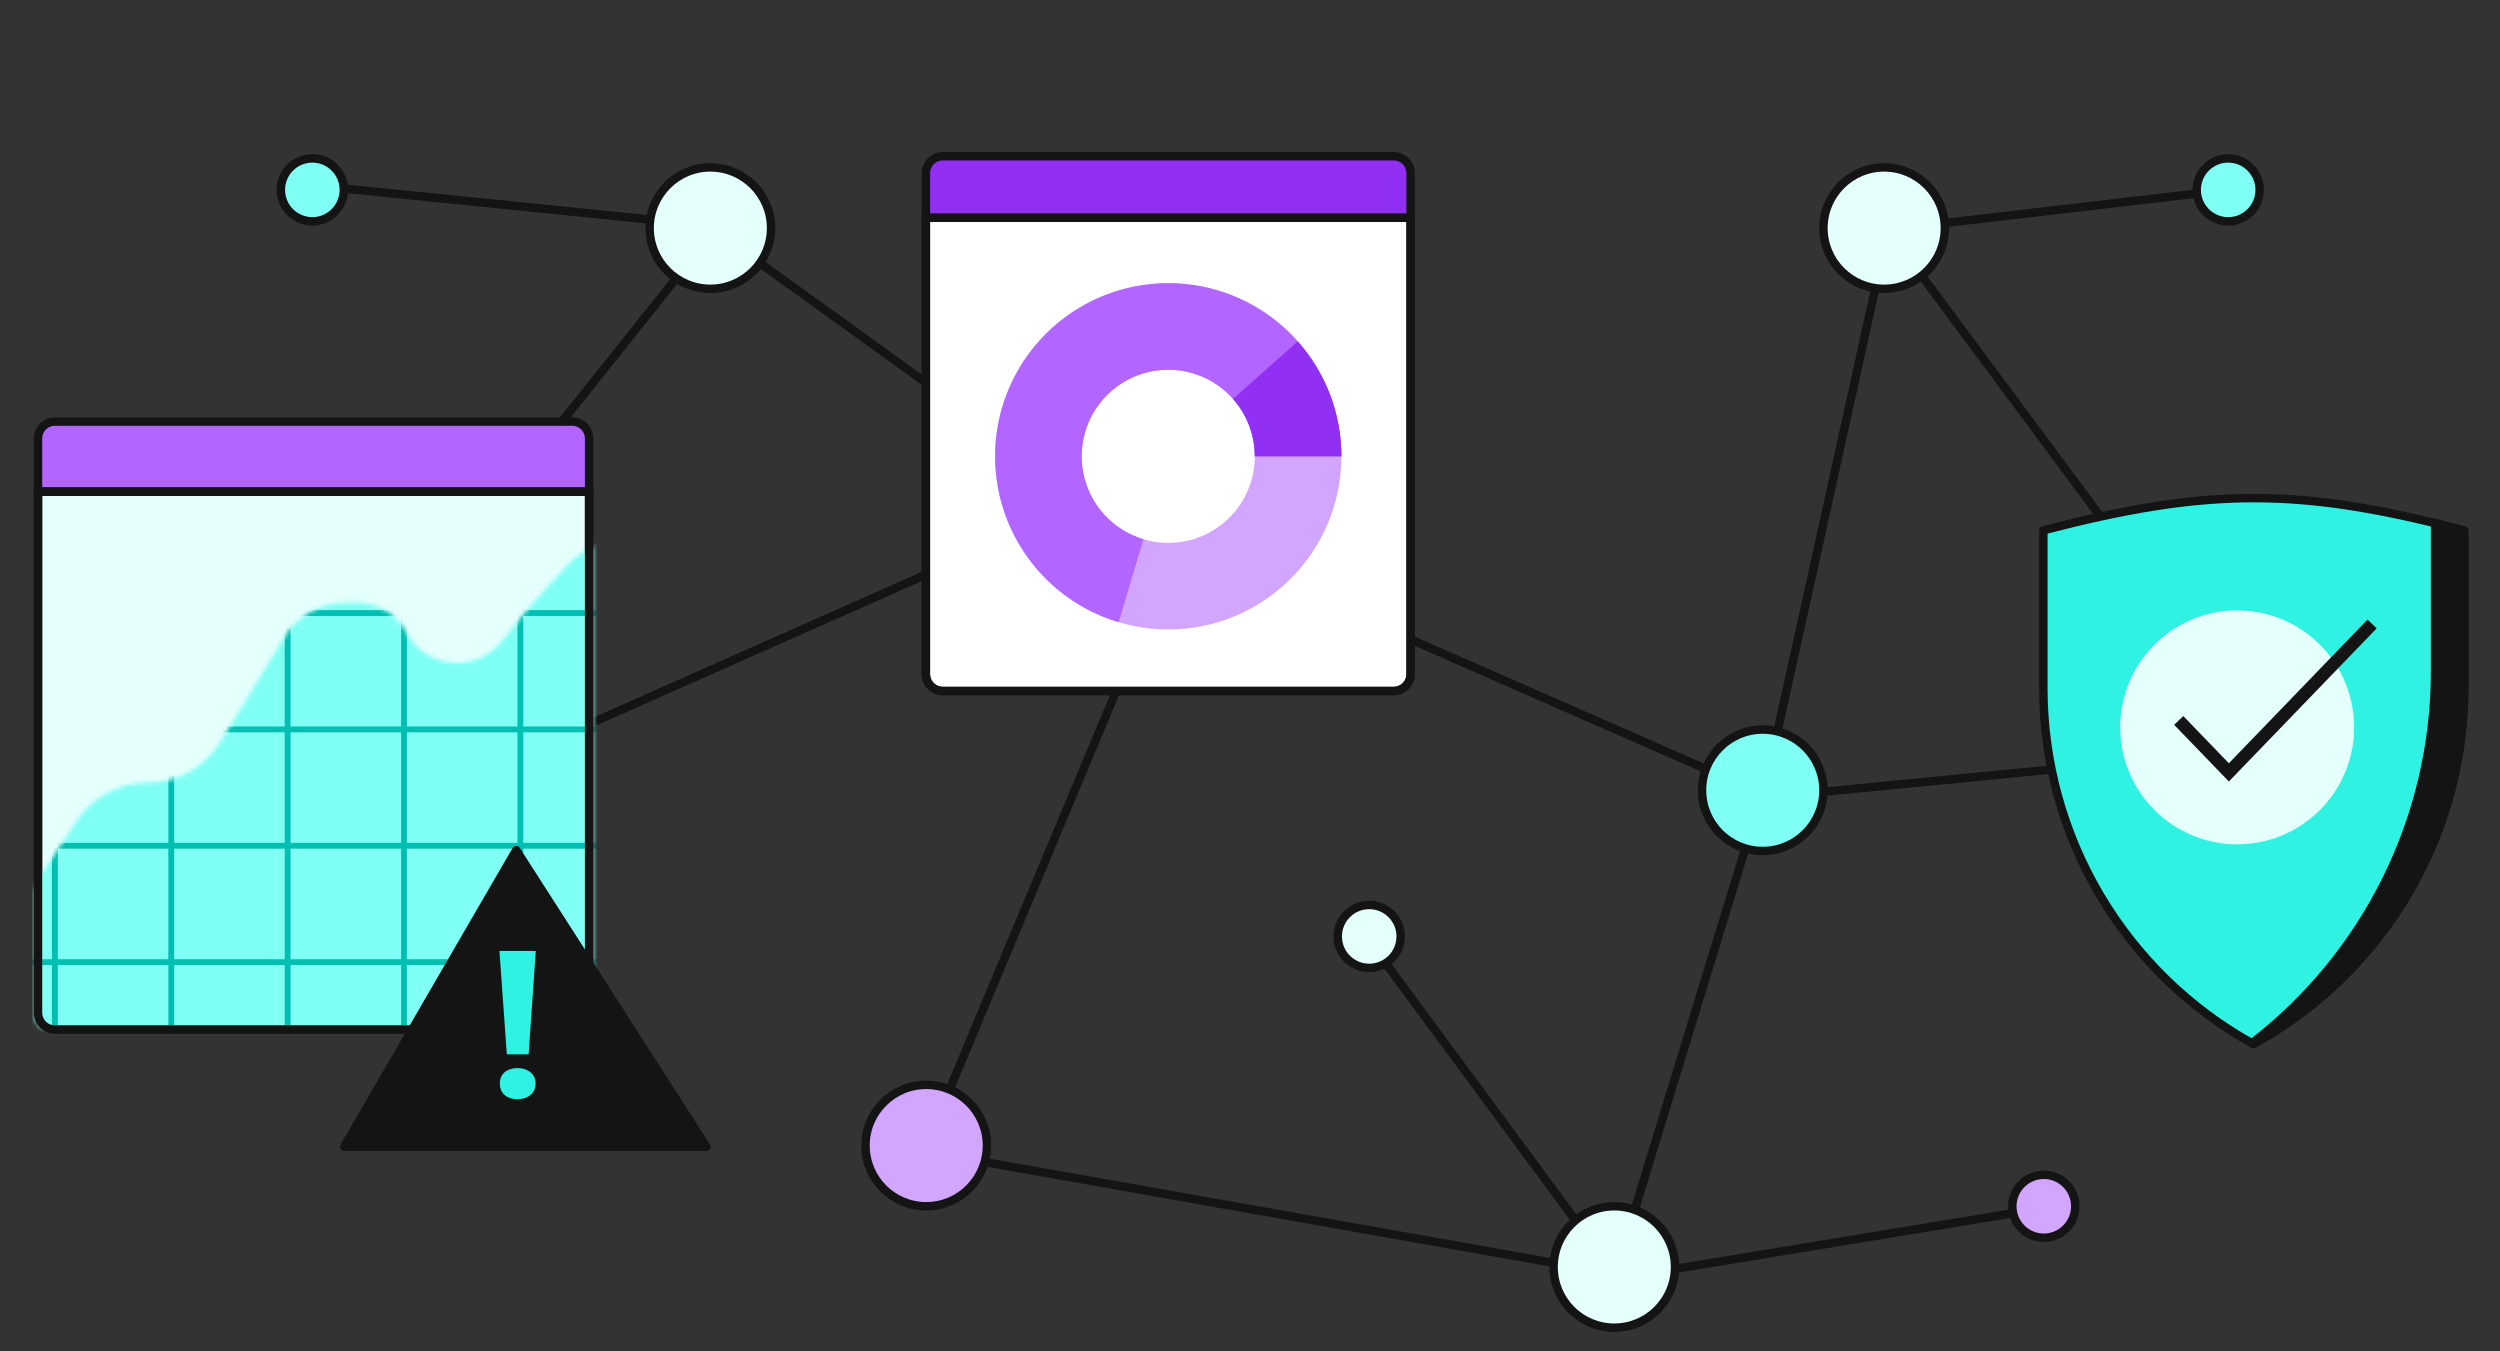 <svg width="592" height="320" viewBox="0 0 592 320" fill="none" xmlns="http://www.w3.org/2000/svg">
<rect x="0" y="0" width="592" height="320" fill="#333333" stroke="none"/>
<path d="M73.963 43.899L168.744 53.484" stroke="#141414" stroke-width="2" stroke-linecap="round" stroke-linejoin="round"/>
<path d="M527.636 44.964L445.634 54.548" stroke="#141414" stroke-width="2" stroke-linecap="round" stroke-linejoin="round"/>
<path d="M324.229 222.812L383.201 302.685L486.103 285.742" stroke="#141414" stroke-width="2" stroke-linecap="round" stroke-linejoin="round"/>
<path d="M100.587 188.734L258.918 118.446L419.062 188.734L535.091 177.416" stroke="#141414" stroke-width="2" stroke-linecap="round" stroke-linejoin="round"/>
<path d="M66.508 183.219L169.206 54.549L277.342 132.476L218.743 272.624L382.457 301.62L418.704 183.219L447.097 54.549L542.546 183.219" stroke="#141414" stroke-width="2" stroke-linecap="round" stroke-linejoin="round"/>
<path d="M583.318 125.586C544.483 115.357 522.691 115.466 483.865 125.586V162.944C483.865 197.999 502.91 230.287 533.591 247.244C533.984 247.027 534.376 246.807 534.765 246.585C564.874 229.475 583.523 197.492 583.523 162.792V125.676C583.454 125.658 583.386 125.64 583.318 125.622V125.586Z" fill="#30F2E2" stroke="#141414" stroke-width="2" stroke-linejoin="round"/>
<path fill-rule="evenodd" clip-rule="evenodd" d="M533.255 247.058C560.35 226.217 576.624 193.79 576.624 158.993V123.886C578.801 124.417 581.03 124.983 583.318 125.586V125.622L583.523 125.676V162.793C583.523 197.492 564.874 229.476 534.765 246.585C534.376 246.807 533.985 247.027 533.591 247.244C533.479 247.182 533.367 247.12 533.255 247.058Z" fill="#141414"/>
<path d="M533.255 247.058L532.646 246.265C532.379 246.47 532.233 246.795 532.258 247.131C532.283 247.466 532.474 247.767 532.768 247.931L533.255 247.058ZM576.624 123.886L576.861 122.914C576.563 122.841 576.248 122.91 576.007 123.099C575.765 123.289 575.624 123.579 575.624 123.886H576.624ZM583.318 125.586H584.318C584.318 125.132 584.012 124.735 583.573 124.619L583.318 125.586ZM583.318 125.622H582.318C582.318 126.077 582.625 126.475 583.065 126.59L583.318 125.622ZM583.523 125.676H584.523C584.523 125.221 584.216 124.824 583.776 124.709L583.523 125.676ZM534.765 246.585L534.271 245.716L534.269 245.717L534.765 246.585ZM533.591 247.244L533.108 248.12C533.409 248.286 533.774 248.286 534.075 248.12L533.591 247.244ZM533.865 247.85C561.203 226.823 577.624 194.103 577.624 158.993H575.624C575.624 193.476 559.496 225.612 532.646 246.265L533.865 247.85ZM577.624 158.993V123.886H575.624V158.993H577.624ZM583.573 124.619C581.279 124.015 579.045 123.447 576.861 122.914L576.387 124.857C578.558 125.387 580.781 125.952 583.063 126.553L583.573 124.619ZM584.318 125.622V125.586H582.318V125.622H584.318ZM583.776 124.709L583.571 124.655L583.065 126.59L583.269 126.643L583.776 124.709ZM584.523 162.793V125.676H582.523V162.793H584.523ZM535.259 247.454C565.681 230.168 584.523 197.852 584.523 162.793H582.523C582.523 197.132 564.068 228.784 534.271 245.716L535.259 247.454ZM534.075 248.12C534.472 247.9 534.868 247.678 535.261 247.453L534.269 245.717C533.884 245.937 533.497 246.154 533.108 246.369L534.075 248.12ZM532.768 247.931C532.881 247.994 532.994 248.057 533.108 248.12L534.075 246.369C533.964 246.308 533.853 246.246 533.742 246.184L532.768 247.931Z" fill="#141414"/>
<path d="M529.766 199.939C545.059 199.939 557.455 187.542 557.455 172.25C557.455 156.957 545.059 144.561 529.766 144.561C514.474 144.561 502.077 156.957 502.077 172.25C502.077 187.542 514.474 199.939 529.766 199.939Z" fill="#E5FFFD"/>
<path d="M515.922 170.599L527.794 182.9L561.715 147.756" stroke="#141414" stroke-width="3"/>
<path d="M219.246 51.575H334.035V159.631C334.035 161.84 332.244 163.631 330.035 163.631H223.246C221.037 163.631 219.246 161.84 219.246 159.631V51.575Z" fill="white" stroke="#141414" stroke-width="2"/>
<path d="M219.246 41C219.246 38.791 221.037 37 223.246 37H330.035C332.244 37 334.035 38.791 334.035 41V51.576H219.246V41Z" fill="#9130F2" stroke="#141414" stroke-width="2"/>
<path d="M219.246 51.575H334.035V159.631C334.035 161.84 332.244 163.631 330.035 163.631H223.246C221.037 163.631 219.246 161.84 219.246 159.631V51.575Z" stroke="#141414" stroke-width="2"/>
<path d="M317.638 108.059C317.638 130.7 299.283 149.055 276.642 149.055C254 149.055 235.646 130.7 235.646 108.059C235.646 85.417 254 67.062 276.642 67.062C299.283 67.062 317.638 85.417 317.638 108.059ZM256.144 108.059C256.144 119.379 265.321 128.557 276.642 128.557C287.963 128.557 297.14 119.379 297.14 108.059C297.14 96.738 287.963 87.561 276.642 87.561C265.321 87.561 256.144 96.738 256.144 108.059Z" fill="#D2A6FF"/>
<path d="M317.638 108.059C317.638 100.457 315.524 93.004 311.533 86.534C307.542 80.064 301.83 74.832 295.036 71.421C288.242 68.01 280.634 66.555 273.061 67.219C265.488 67.883 258.249 70.64 252.152 75.181C246.056 79.722 241.342 85.869 238.537 92.934C235.733 100 234.948 107.707 236.271 115.193C237.594 122.679 240.972 129.649 246.029 135.326C251.085 141.003 257.62 145.162 264.904 147.338L270.773 127.699C267.131 126.61 263.863 124.531 261.335 121.692C258.807 118.854 257.118 115.369 256.456 111.626C255.795 107.883 256.187 104.029 257.59 100.497C258.992 96.964 261.349 93.89 264.397 91.62C267.445 89.349 271.065 87.971 274.851 87.639C278.638 87.307 282.442 88.034 285.839 89.74C289.236 91.445 292.092 94.062 294.087 97.296C296.083 100.532 297.14 104.258 297.14 108.059H317.638Z" fill="#B266FF"/>
<path d="M317.638 108.059C317.638 98.029 313.962 88.348 307.304 80.847L291.973 94.453C295.302 98.203 297.14 103.044 297.14 108.059H317.638Z" fill="#9130F2"/>
<path d="M9 116.399H139.497V239.79C139.497 241.999 137.706 243.79 135.497 243.79H13C10.791 243.79 9 241.999 9 239.79V116.399Z" fill="#E5FFFD" stroke="#141414" stroke-width="2"/>
<path d="M9 103.83C9 101.621 10.791 99.83 13 99.83H135.497C137.706 99.83 139.497 101.621 139.497 103.83V116.401H9V103.83Z" fill="#B266FF" stroke="#141414" stroke-width="2"/>
<mask id="mask0_416_4805" style="mask-type:alpha" maskUnits="userSpaceOnUse" x="8" y="115" width="133" height="130">
<path d="M9 116.4H139.497V239.79C139.497 242 137.706 243.79 135.497 243.79H13C10.791 243.79 9 242 9 239.79V116.4Z" fill="#141414" stroke="#141414" stroke-width="2"/>
</mask>
<g mask="url(#mask0_416_4805)">
<mask id="mask1_416_4805" style="mask-type:alpha" maskUnits="userSpaceOnUse" x="-15" y="94" width="207" height="151">
<path d="M18.239 194.324L-14.822 244.114H191.42V94.651L163.612 121.678C159.749 125.433 154.575 127.533 149.188 127.533C143.351 127.533 137.785 129.998 133.862 134.32L126.291 142.663L118.665 152.001C112.565 159.471 100.826 158.323 96.287 149.813C93.94 145.412 89.358 142.663 84.37 142.663H82.059C76.002 142.663 70.383 145.821 67.233 150.995L52.22 175.658C48.565 181.661 42.045 185.325 35.017 185.325C28.27 185.325 21.971 188.704 18.239 194.324Z" fill="#30F2E2"/>
</mask>
<g mask="url(#mask1_416_4805)">
<rect x="-31.522" y="58.746" width="279.72" height="252.166" fill="#80FFF5"/>
<line x1="-29.017" y1="227.834" x2="246.528" y2="227.834" stroke="#00BFB0" stroke-width="1.375"/>
<line x1="-29.017" y1="117.615" x2="246.528" y2="117.615" stroke="#00BFB0" stroke-width="1.375"/>
<line x1="-29.017" y1="145.168" x2="246.528" y2="145.168" stroke="#00BFB0" stroke-width="1.375"/>
<line x1="-29.017" y1="172.725" x2="246.528" y2="172.725" stroke="#00BFB0" stroke-width="1.375"/>
<line x1="-29.017" y1="200.277" x2="246.528" y2="200.277" stroke="#00BFB0" stroke-width="1.375"/>
<line x1="123.219" y1="54.58" x2="123.219" y2="375.476" stroke="#00BFB0" stroke-width="1.375"/>
<line x1="13.001" y1="54.58" x2="13.001" y2="375.476" stroke="#00BFB0" stroke-width="1.375"/>
<line x1="40.554" y1="54.58" x2="40.554" y2="375.476" stroke="#00BFB0" stroke-width="1.375"/>
<line x1="68.11" y1="54.58" x2="68.11" y2="375.476" stroke="#00BFB0" stroke-width="1.375"/>
<line x1="95.662" y1="54.58" x2="95.662" y2="375.476" stroke="#00BFB0" stroke-width="1.375"/>
</g>
</g>
<path d="M9 116.399H139.497V239.79C139.497 241.999 137.706 243.79 135.497 243.79H13C10.791 243.79 9 241.999 9 239.79V116.399Z" stroke="#141414" stroke-width="2"/>
<circle cx="219.33" cy="271.269" r="14.377" fill="#D2A6FF" stroke="#141414" stroke-width="2"/>
<circle cx="324.229" cy="221.748" r="7.455" fill="#E5FFFD" stroke="#141414" stroke-width="2"/>
<circle cx="527.636" cy="44.964" r="7.455" fill="#80FFF5" stroke="#141414" stroke-width="2"/>
<circle cx="73.963" cy="44.964" r="7.455" fill="#80FFF5" stroke="#141414" stroke-width="2"/>
<circle cx="483.973" cy="285.645" r="7.455" fill="#D2A6FF" stroke="#141414" stroke-width="2"/>
<circle cx="168.212" cy="54.017" r="14.377" fill="#E5FFFD" stroke="#141414" stroke-width="2"/>
<circle cx="382.269" cy="300.022" r="14.377" fill="#E5FFFD" stroke="#141414" stroke-width="2"/>
<circle cx="417.413" cy="187.137" r="14.377" fill="#80FFF5" stroke="#141414" stroke-width="2"/>
<circle cx="446.167" cy="54.017" r="14.377" fill="#E5FFFD" stroke="#141414" stroke-width="2"/>
<path d="M167.288 271.55H81.499L122.24 201.328L167.288 271.55Z" fill="#141414" stroke="#141414" stroke-width="2" stroke-linecap="round" stroke-linejoin="round"/>
<path d="M125.175 249.67H120.017L118.266 225.179H126.878L125.175 249.67ZM122.596 260.29C121.331 260.29 120.309 259.971 119.531 259.333C118.752 258.663 118.363 257.738 118.363 256.558C118.363 255.41 118.752 254.518 119.531 253.88C120.309 253.242 121.331 252.923 122.596 252.923C123.796 252.923 124.802 253.258 125.613 253.928C126.424 254.565 126.829 255.442 126.829 256.558C126.829 257.707 126.424 258.615 125.613 259.285C124.802 259.955 123.796 260.29 122.596 260.29Z" fill="#30F2E2"/>
</svg>
